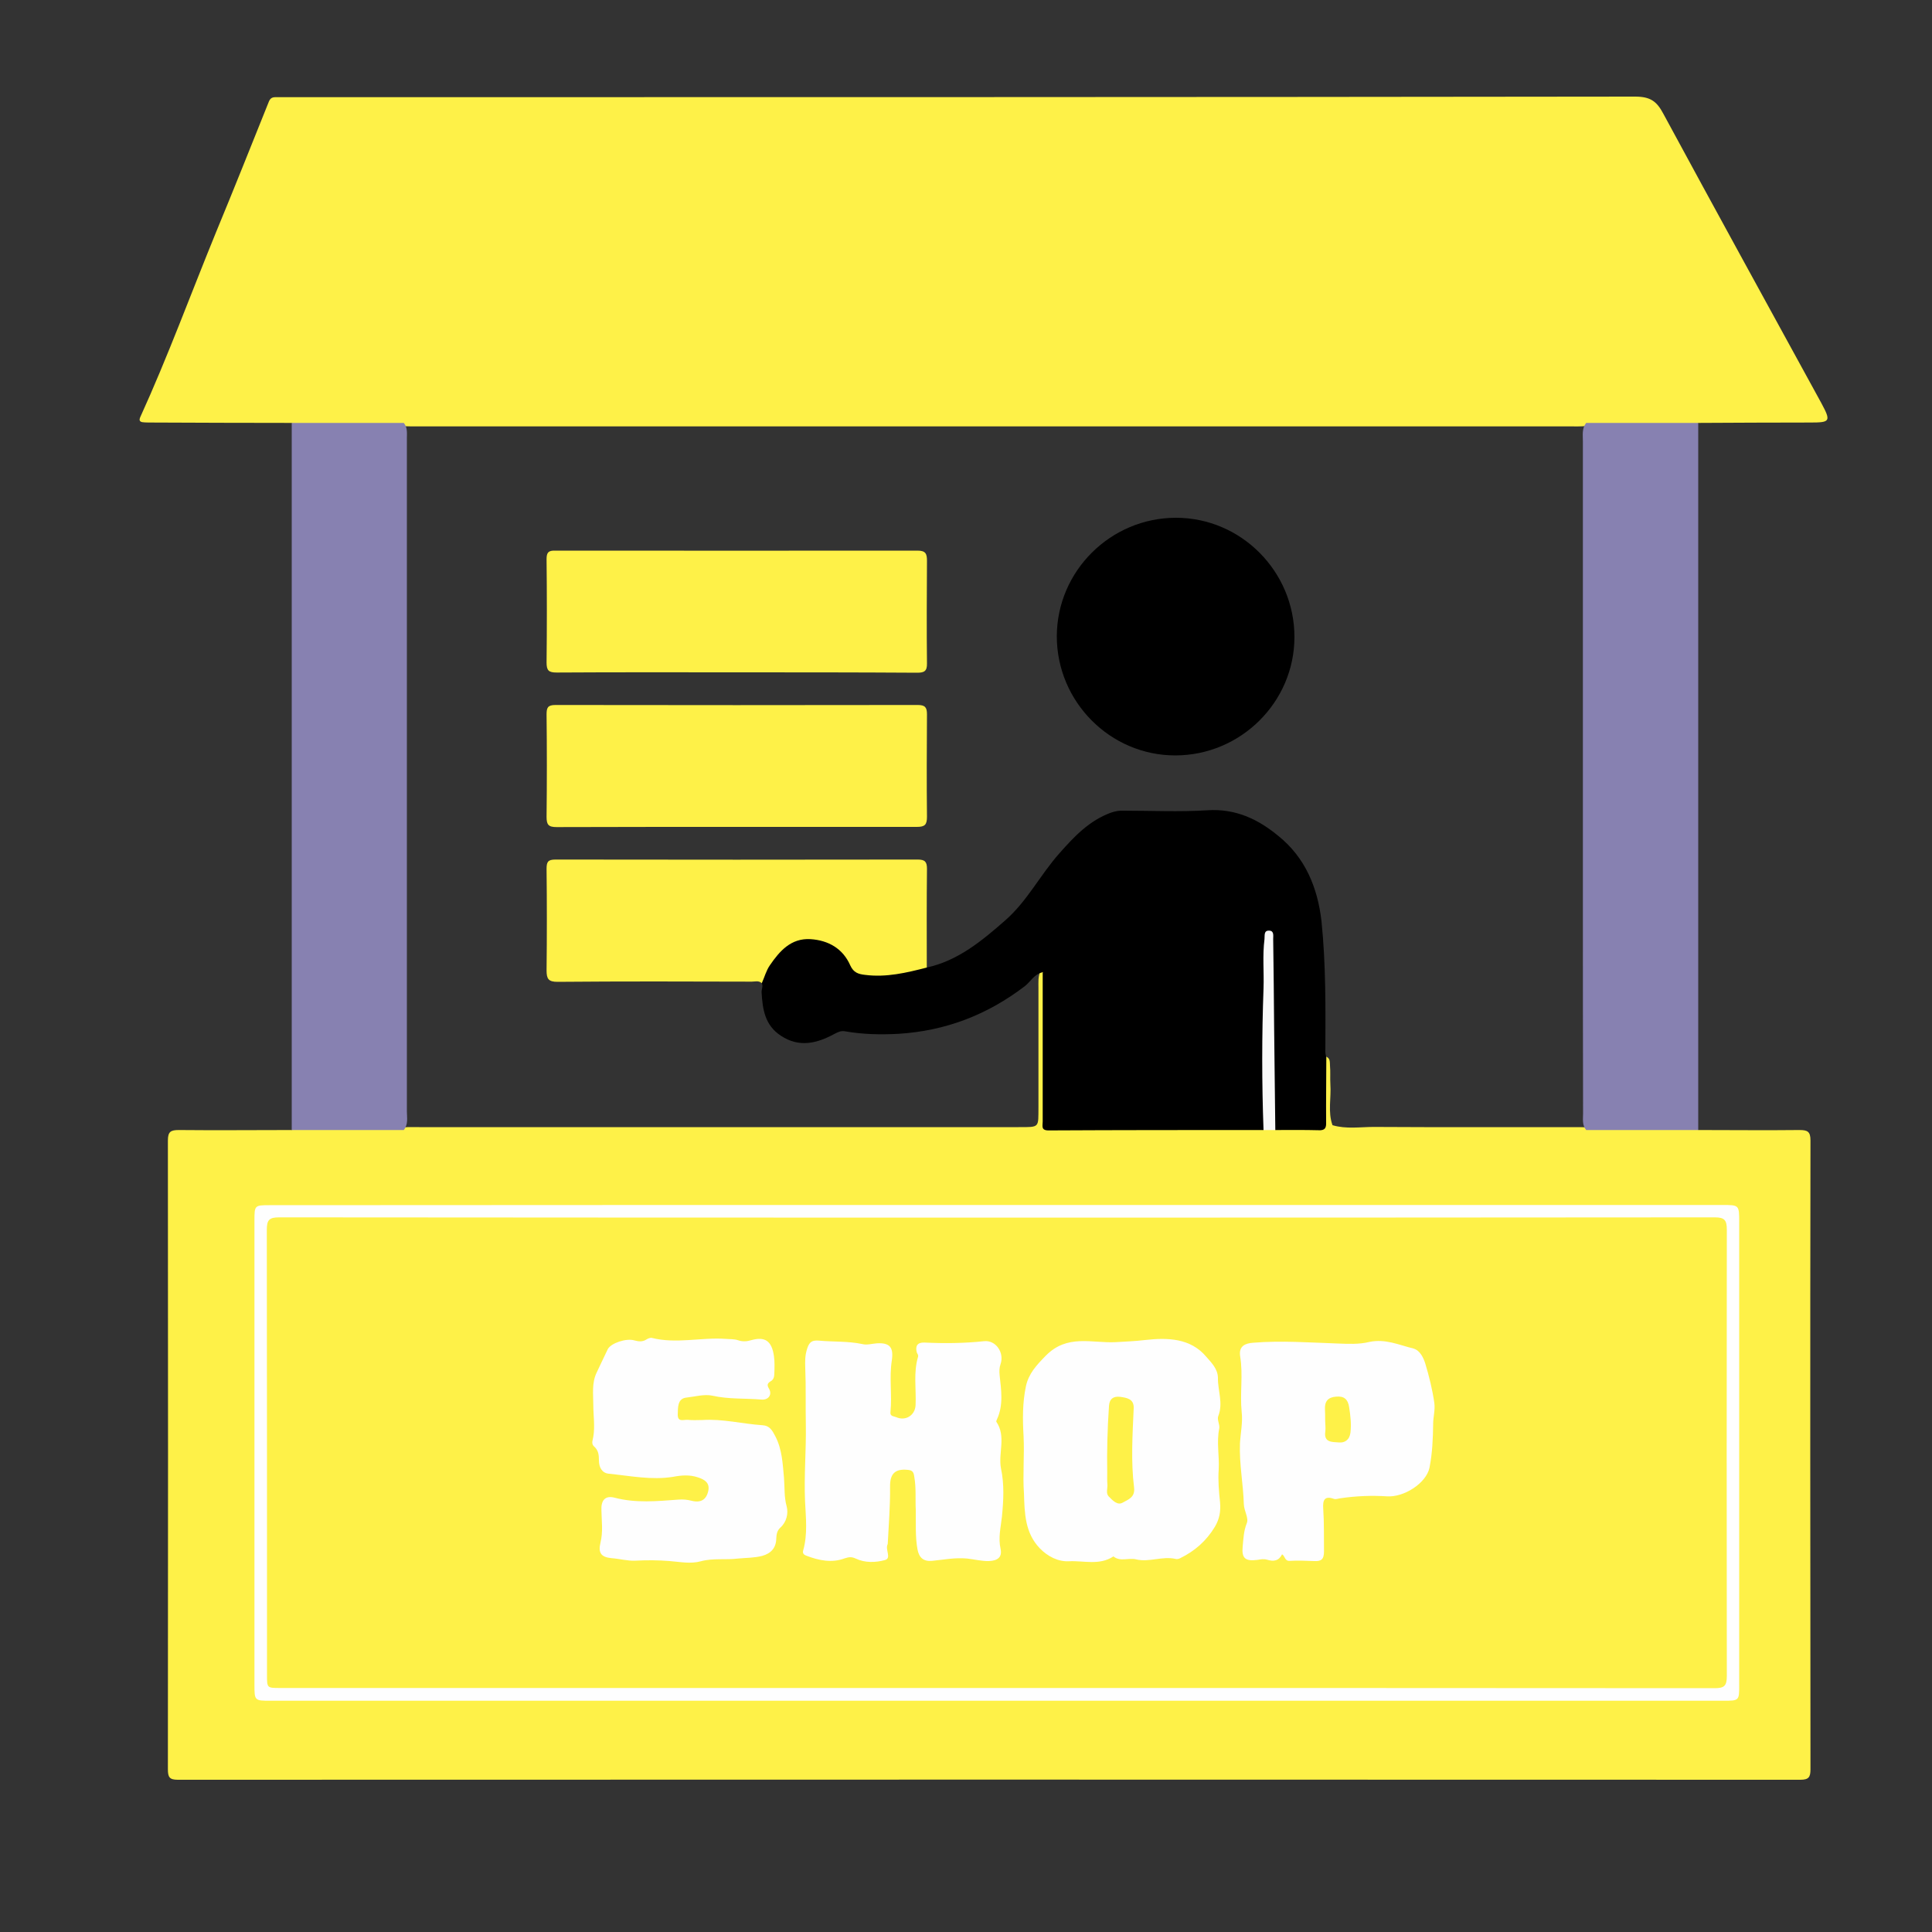 <?xml version="1.0" encoding="utf-8"?>
<!-- Generator: Adobe Illustrator 16.0.0, SVG Export Plug-In . SVG Version: 6.00 Build 0)  -->
<!DOCTYPE svg PUBLIC "-//W3C//DTD SVG 1.1//EN" "http://www.w3.org/Graphics/SVG/1.1/DTD/svg11.dtd">
<svg version="1.1" id="Layer_1" xmlns="http://www.w3.org/2000/svg" xmlns:xlink="http://www.w3.org/1999/xlink" x="0px" y="0px"
	 width="10px" height="10px" viewBox="0 0 10 10" enable-background="new 0 0 10 10" xml:space="preserve">
<rect x="0" y="0" width="10" height="10" fill="#333333" stroke="none"/>
<g>
	<path fill-rule="evenodd" clip-rule="evenodd" fill="#FEF148" d="M1.51,2.189c-0.243,0-0.486-0.001-0.729-0.002
		c-0.015,0-0.03,0-0.045-0.002c-0.013-0.003-0.017-0.01-0.01-0.026C0.869,1.845,0.988,1.52,1.119,1.2
		C1.211,0.978,1.3,0.754,1.39,0.53c0.007-0.019,0.016-0.027,0.035-0.027c0.015,0,0.03,0,0.045,0c2.331,0,4.662,0,6.993-0.003
		c0.079,0,0.112,0.024,0.146,0.088C8.88,1.089,9.154,1.587,9.427,2.086C9.478,2.181,9.474,2.187,9.37,2.187
		c-0.193,0-0.387,0.001-0.58,0.002C8.774,2.204,8.754,2.206,8.734,2.206c-0.175,0-0.35,0.002-0.524-0.001
		C8.182,2.208,8.153,2.207,8.125,2.207c-1.99,0-3.979,0-5.969,0c-0.021,0-0.043,0-0.065-0.001C1.916,2.208,1.741,2.206,1.565,2.206
		C1.545,2.206,1.525,2.204,1.51,2.189z"/>
	<path fill-rule="evenodd" clip-rule="evenodd" fill="#FEF148" d="M8.79,5.849c0.175,0,0.35,0.002,0.524,0
		c0.042,0,0.057,0.008,0.057,0.054c-0.002,1.085-0.001,2.17,0,3.255c0,0.04-0.009,0.054-0.052,0.054c-2.8-0.001-5.599-0.001-8.399,0
		c-0.043,0-0.051-0.014-0.051-0.054c0.001-1.085,0.001-2.17,0-3.255c0-0.046,0.015-0.054,0.057-0.054c0.195,0.002,0.39,0,0.585,0
		c0.015-0.013,0.033-0.015,0.051-0.015c0.176,0,0.353-0.002,0.528,0.001c0.027-0.002,0.054-0.001,0.08-0.001
		c1.034,0,2.068,0,3.102,0c0.111,0,0.102,0.004,0.103-0.104c0-0.207,0-0.413,0-0.62c0-0.026-0.002-0.053,0.008-0.078
		C5.392,5.018,5.4,5.017,5.407,5.032c0.011,0.021,0.009,0.046,0.009,0.068c0,0.22,0,0.439,0,0.658c0,0.073,0.002,0.075,0.076,0.075
		c0.326,0,0.652,0,0.978,0c0.022,0,0.044-0.001,0.065,0.001c0.021-0.001,0.044-0.001,0.066,0c0.057-0.002,0.112,0,0.169-0.001
		c0.073,0,0.073-0.001,0.074-0.076c0-0.074-0.001-0.148,0-0.224c0-0.022-0.003-0.047,0.016-0.065
		c0.026,0.007,0.023,0.029,0.024,0.048c0.003,0.032,0,0.063,0.002,0.096c0.005,0.07-0.014,0.143,0.011,0.212
		C6.968,5.845,7.04,5.833,7.11,5.833c0.349,0.002,0.696,0.001,1.045,0.001c0.018,0,0.036,0,0.055,0.001
		c0.176-0.003,0.353-0.001,0.528-0.001C8.757,5.834,8.775,5.836,8.79,5.849z"/>
	<path fill-rule="evenodd" clip-rule="evenodd" fill="#8781B1" d="M2.09,5.849c-0.193,0-0.386,0-0.58,0c0-1.22,0-2.44,0-3.66
		c0.193,0,0.387,0,0.58,0C2.11,2.213,2.106,2.242,2.106,2.27c0,0.268,0,0.537,0,0.805c0,0.893,0,1.785,0,2.677
		C2.106,5.785,2.114,5.819,2.09,5.849z"/>
	<path fill-rule="evenodd" clip-rule="evenodd" fill="#8781B1" d="M8.79,5.849c-0.193,0-0.387,0-0.58,0
		C8.188,5.823,8.194,5.792,8.194,5.763C8.193,5.391,8.193,5.02,8.193,4.648c0-0.788,0-1.576,0-2.363
		c0-0.033-0.006-0.067,0.017-0.096c0.193,0,0.387,0,0.58,0C8.79,3.409,8.79,4.628,8.79,5.849z"/>
	<path fill-rule="evenodd" clip-rule="evenodd" d="M4.797,5.008C4.96,4.972,5.083,4.869,5.204,4.763
		c0.113-0.099,0.181-0.236,0.28-0.347c0.076-0.086,0.154-0.169,0.267-0.21c0.021-0.007,0.041-0.011,0.063-0.01
		c0.146,0,0.29,0.007,0.435-0.002C6.394,4.184,6.512,4.24,6.617,4.327C6.756,4.439,6.82,4.594,6.84,4.768
		C6.863,4.993,6.861,5.219,6.86,5.445c0,0.01,0.003,0.02,0.005,0.028c0,0.112-0.002,0.224-0.001,0.335
		c0.001,0.03-0.005,0.044-0.04,0.042C6.75,5.848,6.675,5.849,6.601,5.849C6.579,5.824,6.585,5.795,6.585,5.768
		C6.584,5.531,6.584,5.295,6.584,5.059c0.001-0.068-0.014-0.134-0.01-0.208C6.554,4.866,6.557,4.88,6.557,4.893
		C6.549,5.197,6.54,5.501,6.548,5.806C6.549,5.82,6.551,5.836,6.54,5.849c-0.371,0-0.742,0-1.113,0.002
		c-0.04,0-0.03-0.024-0.03-0.046c0-0.256,0-0.512,0-0.768c0-0.002,0.001-0.004,0.001-0.006C5.396,5.032,5.395,5.033,5.394,5.033
		c-0.041,0.01-0.06,0.048-0.089,0.071C5.11,5.253,4.894,5.336,4.65,5.351C4.557,5.356,4.465,5.354,4.374,5.338
		C4.353,5.334,4.337,5.342,4.318,5.352C4.229,5.4,4.137,5.424,4.042,5.361c-0.083-0.054-0.095-0.137-0.1-0.224
		C3.941,5.121,3.951,5.105,3.943,5.089C3.944,4.998,4.04,4.884,4.14,4.854c0.083-0.024,0.207,0.022,0.255,0.108
		C4.429,5.024,4.473,5.04,4.537,5.038c0.06-0.002,0.119-0.006,0.178-0.022C4.741,5.008,4.768,4.997,4.797,5.008z"/>
	<path fill-rule="evenodd" clip-rule="evenodd" fill="#FEFEFE" d="M5.165,6.237c1.25,0,2.5,0,3.75,0c0.087,0,0.087,0,0.087,0.089
		c0,0.799,0,1.597,0,2.396c0,0.08,0,0.081-0.08,0.081c-2.508,0-5.016,0-7.524,0c-0.08,0-0.081-0.001-0.081-0.082
		c0-0.802,0-1.604,0-2.404c0-0.078,0.001-0.079,0.078-0.079C2.652,6.237,3.909,6.237,5.165,6.237z"/>
	<path fill-rule="evenodd" clip-rule="evenodd" fill="#F9F9F9" d="M6.54,5.849c-0.009-0.244-0.009-0.489,0-0.733
		C6.543,5.03,6.534,4.946,6.545,4.861C6.547,4.843,6.54,4.815,6.57,4.817C6.595,4.818,6.59,4.843,6.59,4.86
		c0.002,0.156,0.004,0.313,0.005,0.47c0.002,0.173,0.004,0.346,0.006,0.519C6.58,5.849,6.56,5.849,6.54,5.849z"/>
	<path fill-rule="evenodd" clip-rule="evenodd" fill="#FEF148" d="M3.812,3.48c-0.31,0-0.62-0.001-0.93,0.001
		c-0.042,0-0.053-0.01-0.053-0.052c0.002-0.178,0.002-0.356,0-0.535c0-0.035,0.01-0.045,0.045-0.044c0.625,0,1.25,0.001,1.875,0
		c0.043,0,0.049,0.017,0.049,0.053c-0.001,0.177-0.002,0.354,0,0.53c0.001,0.041-0.014,0.049-0.051,0.049
		C4.435,3.48,4.124,3.48,3.812,3.48z"/>
	<path fill-rule="evenodd" clip-rule="evenodd" fill="#FEF148" d="M3.811,4.28c-0.31,0-0.62,0-0.93,0.001
		c-0.043,0-0.052-0.013-0.052-0.053c0.002-0.177,0.002-0.354,0-0.53c0-0.035,0.006-0.049,0.046-0.049
		c0.625,0.001,1.25,0.001,1.875,0c0.038,0,0.048,0.012,0.048,0.048c-0.001,0.177-0.002,0.354,0,0.53c0,0.041-0.01,0.053-0.052,0.053
		C4.434,4.28,4.122,4.28,3.811,4.28z"/>
	<path fill-rule="evenodd" clip-rule="evenodd" d="M6.7,3.297c0,0.337-0.278,0.613-0.617,0.613c-0.337,0-0.613-0.278-0.613-0.617
		C5.471,2.956,5.748,2.68,6.087,2.68C6.424,2.68,6.7,2.958,6.7,3.297z"/>
	<path fill-rule="evenodd" clip-rule="evenodd" fill="#FEF148" d="M4.797,5.008C4.692,5.035,4.588,5.06,4.478,5.046
		c-0.036-0.004-0.06-0.012-0.077-0.049C4.363,4.91,4.288,4.867,4.195,4.861c-0.101-0.006-0.16,0.062-0.21,0.135
		C3.966,5.023,3.957,5.058,3.943,5.089C3.927,5.074,3.908,5.081,3.891,5.081C3.556,5.08,3.221,5.079,2.886,5.082
		c-0.047,0-0.057-0.015-0.057-0.059c0.002-0.175,0.002-0.35,0-0.525c0-0.036,0.006-0.049,0.046-0.049
		c0.625,0.001,1.25,0.001,1.875,0c0.038,0,0.048,0.012,0.048,0.048C4.796,4.668,4.797,4.838,4.797,5.008z"/>
	<path fill-rule="evenodd" clip-rule="evenodd" fill="#FEF148" d="M5.16,8.737c-1.237,0-2.474,0-3.71,0
		c-0.068,0-0.068,0-0.068-0.067c0-0.769,0-1.536-0.001-2.305c0-0.051,0.013-0.064,0.064-0.064c2.477,0.002,4.953,0.002,7.43,0
		c0.051,0,0.063,0.014,0.063,0.064c-0.001,0.77-0.001,1.54,0,2.31c0,0.051-0.013,0.063-0.063,0.063
		C7.637,8.737,6.398,8.737,5.16,8.737z"/>
	<path fill-rule="evenodd" clip-rule="evenodd" fill="#FEFEFE" d="M4.74,7.813C4.737,7.765,4.743,7.703,4.732,7.642
		C4.729,7.618,4.721,7.61,4.699,7.608C4.632,7.601,4.606,7.629,4.607,7.695C4.608,7.793,4.6,7.892,4.595,7.99
		c0,0.001,0,0.003-0.001,0.004C4.581,8.021,4.616,8.066,4.58,8.075C4.532,8.088,4.477,8.09,4.429,8.067
		C4.407,8.057,4.394,8.059,4.372,8.066C4.305,8.091,4.238,8.077,4.173,8.052C4.162,8.048,4.153,8.041,4.157,8.026
		c0.024-0.084,0.014-0.17,0.01-0.254C4.161,7.641,4.173,7.509,4.171,7.376C4.169,7.278,4.172,7.18,4.168,7.081
		C4.167,7.046,4.166,7.017,4.178,6.98c0.012-0.038,0.029-0.043,0.06-0.041c0.075,0.007,0.151,0.002,0.226,0.018
		c0.023,0.006,0.049-0.002,0.074-0.004c0.068-0.004,0.088,0.021,0.078,0.089C4.602,7.131,4.618,7.22,4.609,7.309
		C4.606,7.331,4.626,7.33,4.638,7.335c0.049,0.022,0.098-0.009,0.101-0.061C4.743,7.19,4.727,7.105,4.752,7.022
		c0.002-0.01-0.005-0.016-0.007-0.023c-0.008-0.032,0.003-0.051,0.039-0.05C4.888,6.954,4.99,6.953,5.093,6.942
		c0.062-0.007,0.106,0.06,0.086,0.118C5.172,7.08,5.172,7.098,5.174,7.118C5.182,7.194,5.195,7.272,5.16,7.347
		C5.158,7.351,5.156,7.357,5.157,7.359c0.052,0.076,0.009,0.162,0.024,0.241C5.199,7.684,5.194,7.768,5.186,7.85
		C5.18,7.906,5.166,7.959,5.179,8.017c0.009,0.043-0.015,0.061-0.06,0.063C5.081,8.081,5.043,8.071,5.006,8.067
		C4.943,8.061,4.885,8.073,4.824,8.079C4.781,8.083,4.757,8.063,4.749,8.02C4.737,7.955,4.741,7.891,4.74,7.813z"/>
	<path fill-rule="evenodd" clip-rule="evenodd" fill="#FEFEFE" d="M5.3,7.729C5.293,7.635,5.303,7.534,5.298,7.434
		C5.293,7.347,5.292,7.262,5.31,7.176c0.014-0.066,0.054-0.109,0.103-0.159c0.111-0.113,0.238-0.064,0.361-0.07
		c0.051-0.003,0.102-0.005,0.152-0.011c0.116-0.013,0.236-0.011,0.318,0.087c0.023,0.027,0.06,0.061,0.06,0.11
		C6.303,7.197,6.332,7.262,6.306,7.329C6.298,7.347,6.314,7.372,6.311,7.393C6.296,7.464,6.312,7.535,6.308,7.606
		c-0.004,0.056,0.001,0.114,0.007,0.17c0.004,0.048-0.003,0.086-0.027,0.127C6.243,7.977,6.184,8.028,6.109,8.065
		C6.102,8.069,6.092,8.071,6.085,8.069C6.016,8.053,5.948,8.088,5.879,8.071c-0.038-0.009-0.08,0.014-0.116-0.015
		C5.69,8.104,5.609,8.077,5.533,8.081c-0.055,0.003-0.11-0.024-0.152-0.068C5.306,7.934,5.303,7.835,5.3,7.729z"/>
	<path fill-rule="evenodd" clip-rule="evenodd" fill="#FEFEFE" d="M3.635,7.35C3.74,7.343,3.843,7.37,3.947,7.377
		c0.036,0.002,0.05,0.026,0.066,0.057C4.049,7.503,4.051,7.578,4.058,7.65c0.004,0.05,0,0.099,0.014,0.148
		c0.009,0.035,0,0.08-0.034,0.11c-0.016,0.015-0.019,0.034-0.02,0.055C4.017,8.012,3.991,8.04,3.946,8.053
		C3.904,8.064,3.861,8.063,3.82,8.067C3.756,8.075,3.69,8.064,3.628,8.081C3.573,8.096,3.52,8.084,3.466,8.08
		c-0.06-0.005-0.118-0.005-0.178-0.002C3.249,8.08,3.206,8.068,3.165,8.065c-0.053-0.005-0.07-0.027-0.057-0.08
		c0.014-0.057,0.006-0.111,0.005-0.166C3.11,7.767,3.131,7.739,3.181,7.752c0.11,0.029,0.22,0.018,0.33,0.01
		c0.023-0.002,0.046,0,0.069,0.006c0.048,0.012,0.076-0.006,0.086-0.051c0.009-0.042-0.019-0.059-0.053-0.07
		C3.569,7.632,3.526,7.636,3.484,7.644C3.372,7.662,3.262,7.639,3.152,7.628C3.116,7.625,3.1,7.595,3.1,7.559
		c0-0.027-0.002-0.052-0.025-0.072C3.058,7.472,3.069,7.452,3.071,7.436c0.009-0.055,0-0.109,0-0.162
		c0-0.055-0.009-0.115,0.017-0.169c0.02-0.041,0.038-0.082,0.058-0.122c0.016-0.031,0.096-0.058,0.138-0.045
		c0.022,0.006,0.042,0.008,0.062-0.005c0.008-0.005,0.02-0.01,0.028-0.008C3.501,6.957,3.629,6.921,3.756,6.93
		c0.021,0.002,0.043,0,0.064,0.007c0.023,0.008,0.045,0.007,0.071-0.001C3.957,6.918,3.995,6.938,4.006,7.02
		C4.01,7.047,4.009,7.078,4.008,7.107c0,0.018-0.003,0.034-0.02,0.043C3.97,7.161,3.97,7.171,3.981,7.189
		C3.998,7.22,3.976,7.248,3.94,7.244c-0.084-0.007-0.168-0.001-0.253-0.02c-0.041-0.009-0.09,0.005-0.135,0.01
		C3.506,7.239,3.509,7.287,3.508,7.323c0,0.04,0.032,0.024,0.052,0.026C3.585,7.352,3.61,7.35,3.635,7.35z"/>
	<path fill-rule="evenodd" clip-rule="evenodd" fill="#FEFEFE" d="M6.636,8.045C6.619,8.08,6.592,8.083,6.558,8.073
		c-0.016-0.005-0.033-0.002-0.05,0.001C6.446,8.082,6.426,8.066,6.432,8.005c0.004-0.04,0.005-0.08,0.021-0.12
		c0.012-0.027-0.014-0.064-0.015-0.1c-0.003-0.104-0.024-0.207-0.02-0.313c0.003-0.055,0.015-0.109,0.009-0.162
		C6.417,7.213,6.435,7.116,6.419,7.02c-0.008-0.053,0.026-0.067,0.067-0.07c0.146-0.012,0.292-0.001,0.438,0.004
		c0.054,0.002,0.11,0.005,0.163-0.008C7.171,6.928,7.242,6.962,7.316,6.98c0.036,0.01,0.053,0.052,0.061,0.077
		c0.02,0.066,0.037,0.135,0.047,0.204C7.429,7.299,7.418,7.334,7.418,7.37C7.417,7.445,7.414,7.521,7.399,7.597
		c-0.017,0.08-0.132,0.154-0.22,0.148C7.1,7.74,7.019,7.743,6.938,7.755C6.927,7.756,6.914,7.762,6.904,7.758
		C6.854,7.74,6.846,7.767,6.849,7.809C6.854,7.882,6.852,7.956,6.853,8.03c0,0.042-0.015,0.052-0.051,0.05
		C6.76,8.079,6.718,8.076,6.677,8.079C6.649,8.081,6.653,8.056,6.636,8.045z"/>
	<path fill-rule="evenodd" clip-rule="evenodd" fill="#FEF148" d="M5.731,7.625C5.729,7.51,5.732,7.395,5.74,7.279
		C5.742,7.24,5.763,7.226,5.798,7.23c0.034,0.005,0.072,0.01,0.07,0.059C5.862,7.427,5.853,7.563,5.87,7.7
		c0.006,0.051-0.032,0.062-0.058,0.077C5.784,7.794,5.759,7.766,5.739,7.746C5.723,7.73,5.733,7.705,5.732,7.685
		C5.73,7.664,5.731,7.645,5.731,7.625z"/>
	<path fill-rule="evenodd" clip-rule="evenodd" fill="#FEF148" d="M6.859,7.349c0-0.019,0-0.037-0.001-0.055
		C6.856,7.253,6.874,7.232,6.916,7.229c0.041-0.004,0.061,0.014,0.067,0.054C6.99,7.327,6.995,7.37,6.99,7.415
		C6.985,7.454,6.959,7.469,6.93,7.466c-0.032-0.003-0.08,0.003-0.07-0.058C6.862,7.389,6.859,7.368,6.859,7.349L6.859,7.349z"/>
</g>
</svg>
